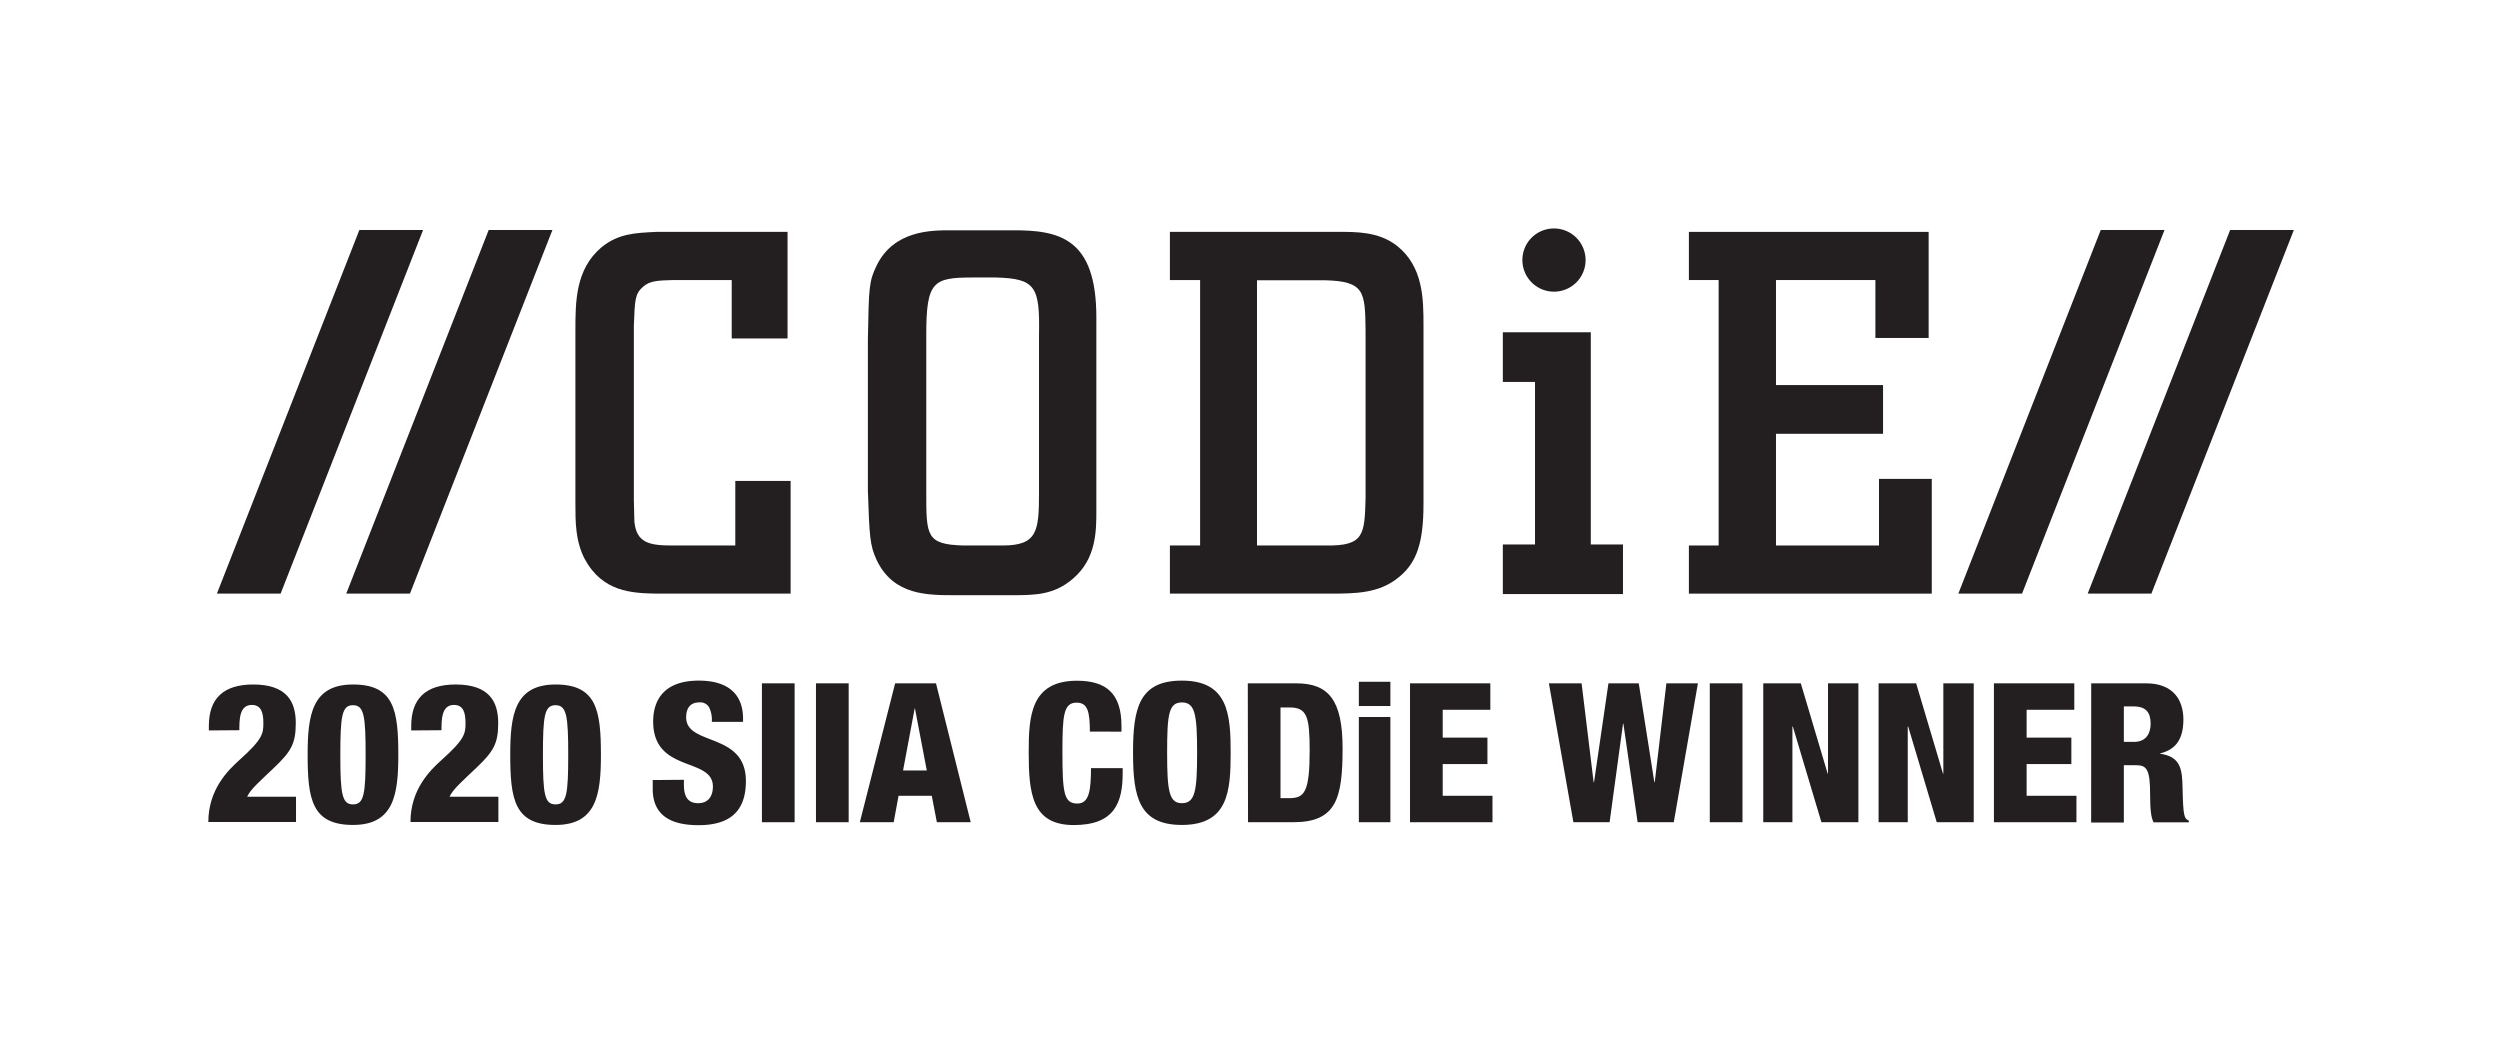 <svg id="Layer_1" data-name="Layer 1" xmlns="http://www.w3.org/2000/svg" viewBox="0 0 432 180">
  <g>
    <path d="M136.09,40.07V58.49h-9.65V48.39h-10.1c-2.65.09-4,.09-5.22,1.16-1.42,1.24-1.42,2.3-1.59,6.73v30.1c0,.53.09,3.09.09,3.72.35,3.71,2.56,4.16,6.55,4.16h10.89V83.1h9.56v19.48h-23.2c-4.25-.09-9.29-.27-12.39-6-1.6-3.1-1.6-6.38-1.6-9.47V57.16c0-5,0-10.63,4.51-14.43,2.93-2.39,5.85-2.48,9.48-2.66Z" fill="#231f20"/>
    <path d="M160.06,85.14c0,7.43,0,8.94,6.38,9.12h6.82c6,0,6.28-2.48,6.28-9.12V57.87c.17-8.41-.62-9.74-7.53-9.92h-3.8c-7,0-8.15.62-8.15,10Zm14.7-45.34c8.32-.08,14.69,1.34,14.69,15.06V88.15c0,3.63,0,8.41-4.06,11.86-3.29,2.84-6.64,2.84-10.63,2.84H165.2c-4.87,0-10.81.09-13.73-6.11-1.15-2.48-1.24-4.08-1.5-12V58.57c.17-8.85.17-9.91,1.5-12.66,3-6.19,9.65-6.11,12.75-6.11Z" fill="#231f20"/>
    <path d="M217.21,94.26h11.95c6.55.09,6.64-1.86,6.81-8.15v-29c-.08-6.73-.17-8.5-7-8.68H217.21ZM202.16,40.07h29.12c2.92,0,6.91-.09,10.1,2.39,4.6,3.63,4.6,9.3,4.6,13.9V87.09c0,6.63-1.15,10.09-4.17,12.57-3.44,2.92-7.61,2.92-12.21,2.92H202.16V94.26h5.22V48.39h-5.22Z" fill="#231f20"/>
    <path d="M268.53,39.48a5.46,5.46,0,1,1-5.46,5.45,5.44,5.44,0,0,1,5.46-5.45m6.36,54.6h5.56v8.58H259.69V94.08h5.56V66h-5.56V57.42h15.2Z" fill="#231f20"/>
    <polygon points="324.07 48.39 306.89 48.39 306.89 66.54 325.39 66.54 325.39 74.96 306.89 74.96 306.89 94.26 324.69 94.26 324.69 82.75 333.81 82.75 333.81 102.58 291.84 102.58 291.84 94.26 296.98 94.26 296.98 48.39 291.84 48.39 291.84 40.07 333.27 40.07 333.27 58.4 324.07 58.4 324.07 48.39" fill="#231f20"/>
    <polygon points="70.84 102.58 59.83 102.58 84.45 39.74 95.46 39.74 70.84 102.58" fill="#231f20"/>
    <polygon points="48.49 102.58 37.48 102.58 62.1 39.74 73.11 39.74 48.49 102.58" fill="#231f20"/>
    <polygon points="371.76 102.58 360.75 102.58 385.37 39.74 396.38 39.74 371.76 102.58" fill="#231f20"/>
    <polygon points="349.41 102.58 338.4 102.58 363.01 39.74 374.03 39.74 349.41 102.58" fill="#231f20"/>
    <path d="M36.09,126.22v-.78q0-7.16,7.66-7.16c5.78,0,7.36,2.93,7.36,6.66,0,3.56-.8,4.91-3.76,7.73-2.32,2.22-4.07,3.7-4.64,5h8.44v4.37H36c0-5.61,3.4-8.94,5.38-10.72,4.07-3.63,4.13-4.61,4.13-6.39s-.37-3.12-2-3.12c-2.15,0-2.15,2.55-2.15,4.37Z" fill="#231f20"/>
    <path d="M61,142.55c-7.13,0-7.84-4.47-7.84-12.13,0-6.83.74-12.14,7.84-12.14s7.83,4.47,7.83,12.14c0,6.82-.74,12.13-7.83,12.13M61,139c1.91,0,2.18-1.81,2.18-8.54s-.27-8.6-2.18-8.6-2.19,1.81-2.19,8.6S59.11,139,61,139" fill="#231f20"/>
    <path d="M71.06,126.22v-.78q0-7.16,7.67-7.16c5.78,0,7.36,2.93,7.36,6.66,0,3.56-.81,4.91-3.77,7.73-2.32,2.22-4.06,3.7-4.64,5h8.44v4.37H70.93c0-5.61,3.39-8.94,5.38-10.72,4.06-3.63,4.13-4.61,4.13-6.39s-.37-3.12-2-3.12c-2.15,0-2.15,2.55-2.15,4.37Z" fill="#231f20"/>
    <path d="M96,142.55c-7.12,0-7.83-4.47-7.83-12.13,0-6.83.74-12.14,7.83-12.14s7.84,4.47,7.84,12.14c0,6.82-.74,12.13-7.84,12.13M96,139c1.92,0,2.19-1.81,2.19-8.54s-.27-8.6-2.19-8.6-2.18,1.81-2.18,8.6S94.09,139,96,139" fill="#231f20"/>
    <path d="M118.18,134.75v.85c0,1.81.51,3.19,2.46,3.19s2.55-1.48,2.55-2.86c0-5.18-10.32-2.28-10.32-11.26,0-3.83,2-7.06,7.87-7.06,5.64,0,7.66,2.86,7.66,6.56v.57H123a4.85,4.85,0,0,0-.47-2.52,1.75,1.75,0,0,0-1.71-.84c-1.41,0-2.25.84-2.25,2.58,0,5,10.32,2.49,10.32,11,0,5.45-3,7.63-8.2,7.63-4.1,0-7.9-1.24-7.9-6.25v-1.55Z" fill="#231f20"/>
    <rect x="131.66" y="118.08" width="5.65" height="24" fill="#231f20"/>
    <rect x="141" y="118.08" width="5.65" height="24" fill="#231f20"/>
    <path d="M154.68,118.08h7.06l6,24h-5.85l-.88-4.57h-5.74l-.84,4.57h-5.85Zm3.43,4.37h-.06l-2,10.69h4.1Z" fill="#231f20"/>
    <path d="M188.33,126.42c0-3.5-.4-5-2.29-5-2.25,0-2.45,2.15-2.45,8.43,0,7.13.23,9,2.59,9,2.08,0,2.32-2.39,2.35-6.12H194v.84c0,5.18-1.45,9-8.44,9-7.23,0-7.8-5.41-7.8-12.64,0-6.15.34-12.3,8.34-12.3,5,0,7.69,2.15,7.69,7.8v1Z" fill="#231f20"/>
    <path d="M204.23,142.55c-7.43,0-8.44-4.84-8.44-12.47s1-12.47,8.44-12.47c8,0,8.43,5.82,8.43,12.47s-.43,12.47-8.43,12.47m0-3.76c2.29,0,2.63-2.12,2.63-8.71s-.34-8.7-2.63-8.7-2.55,2.11-2.55,8.7.33,8.71,2.55,8.71" fill="#231f20"/>
    <path d="M215.62,118.08H224c5.58,0,8,2.89,8,11.23,0,8.71-1.11,12.77-8.54,12.77h-7.8Zm5.65,19.84h1.51c2.62,0,3.53-1,3.53-8.24,0-5.85-.47-7.43-3.46-7.43h-1.58Z" fill="#231f20"/>
    <path d="M234.81,117.81h5.45V122h-5.45Zm0,6.09h5.45v18.18h-5.45Z" fill="#231f20"/>
    <polygon points="243.65 118.08 257.53 118.08 257.53 122.65 249.3 122.65 249.3 127.46 257.03 127.46 257.03 132.03 249.3 132.03 249.3 137.51 257.9 137.51 257.9 142.08 243.65 142.08 243.65 118.08" fill="#231f20"/>
    <polygon points="267.65 118.08 273.3 118.08 275.38 135.16 275.45 135.16 277.94 118.08 283.18 118.08 285.87 135.16 285.94 135.16 287.95 118.08 293.4 118.08 289.23 142.08 282.98 142.08 280.52 125.04 280.46 125.04 278.14 142.08 271.88 142.08 267.65 118.08" fill="#231f20"/>
    <rect x="295.45" y="118.08" width="5.65" height="24" fill="#231f20"/>
    <polygon points="304.69 118.08 311.18 118.08 315.82 133.68 315.88 133.68 315.88 118.08 321.13 118.08 321.13 142.08 314.74 142.08 309.8 125.54 309.73 125.54 309.73 142.08 304.69 142.08 304.69 118.08" fill="#231f20"/>
    <polygon points="324.62 118.08 331.11 118.08 335.75 133.68 335.81 133.68 335.81 118.08 341.06 118.08 341.06 142.08 334.67 142.08 329.73 125.54 329.66 125.54 329.66 142.08 324.62 142.08 324.62 118.08" fill="#231f20"/>
    <polygon points="344.55 118.08 358.44 118.08 358.44 122.65 350.2 122.65 350.2 127.46 357.93 127.46 357.93 132.03 350.2 132.03 350.2 137.51 358.81 137.51 358.81 142.08 344.55 142.08 344.55 118.08" fill="#231f20"/>
    <path d="M361.36,118.08h9.48c4.8,0,6.45,3,6.45,6.25,0,3.5-1.41,5.22-4,5.85v.07c3.59.51,3.8,2.76,3.86,6,.1,4.74.27,5.21,1.08,5.55v.3h-6.09c-.43-.8-.6-2.15-.6-4.87,0-4.17-.57-5-2.35-5H367v9.91h-5.65ZM367,128.2h1.74c2.29,0,2.89-1.71,2.89-3.13,0-1.81-.67-3-2.92-3H367Z" fill="#231f20"/>
  </g>
</svg>
